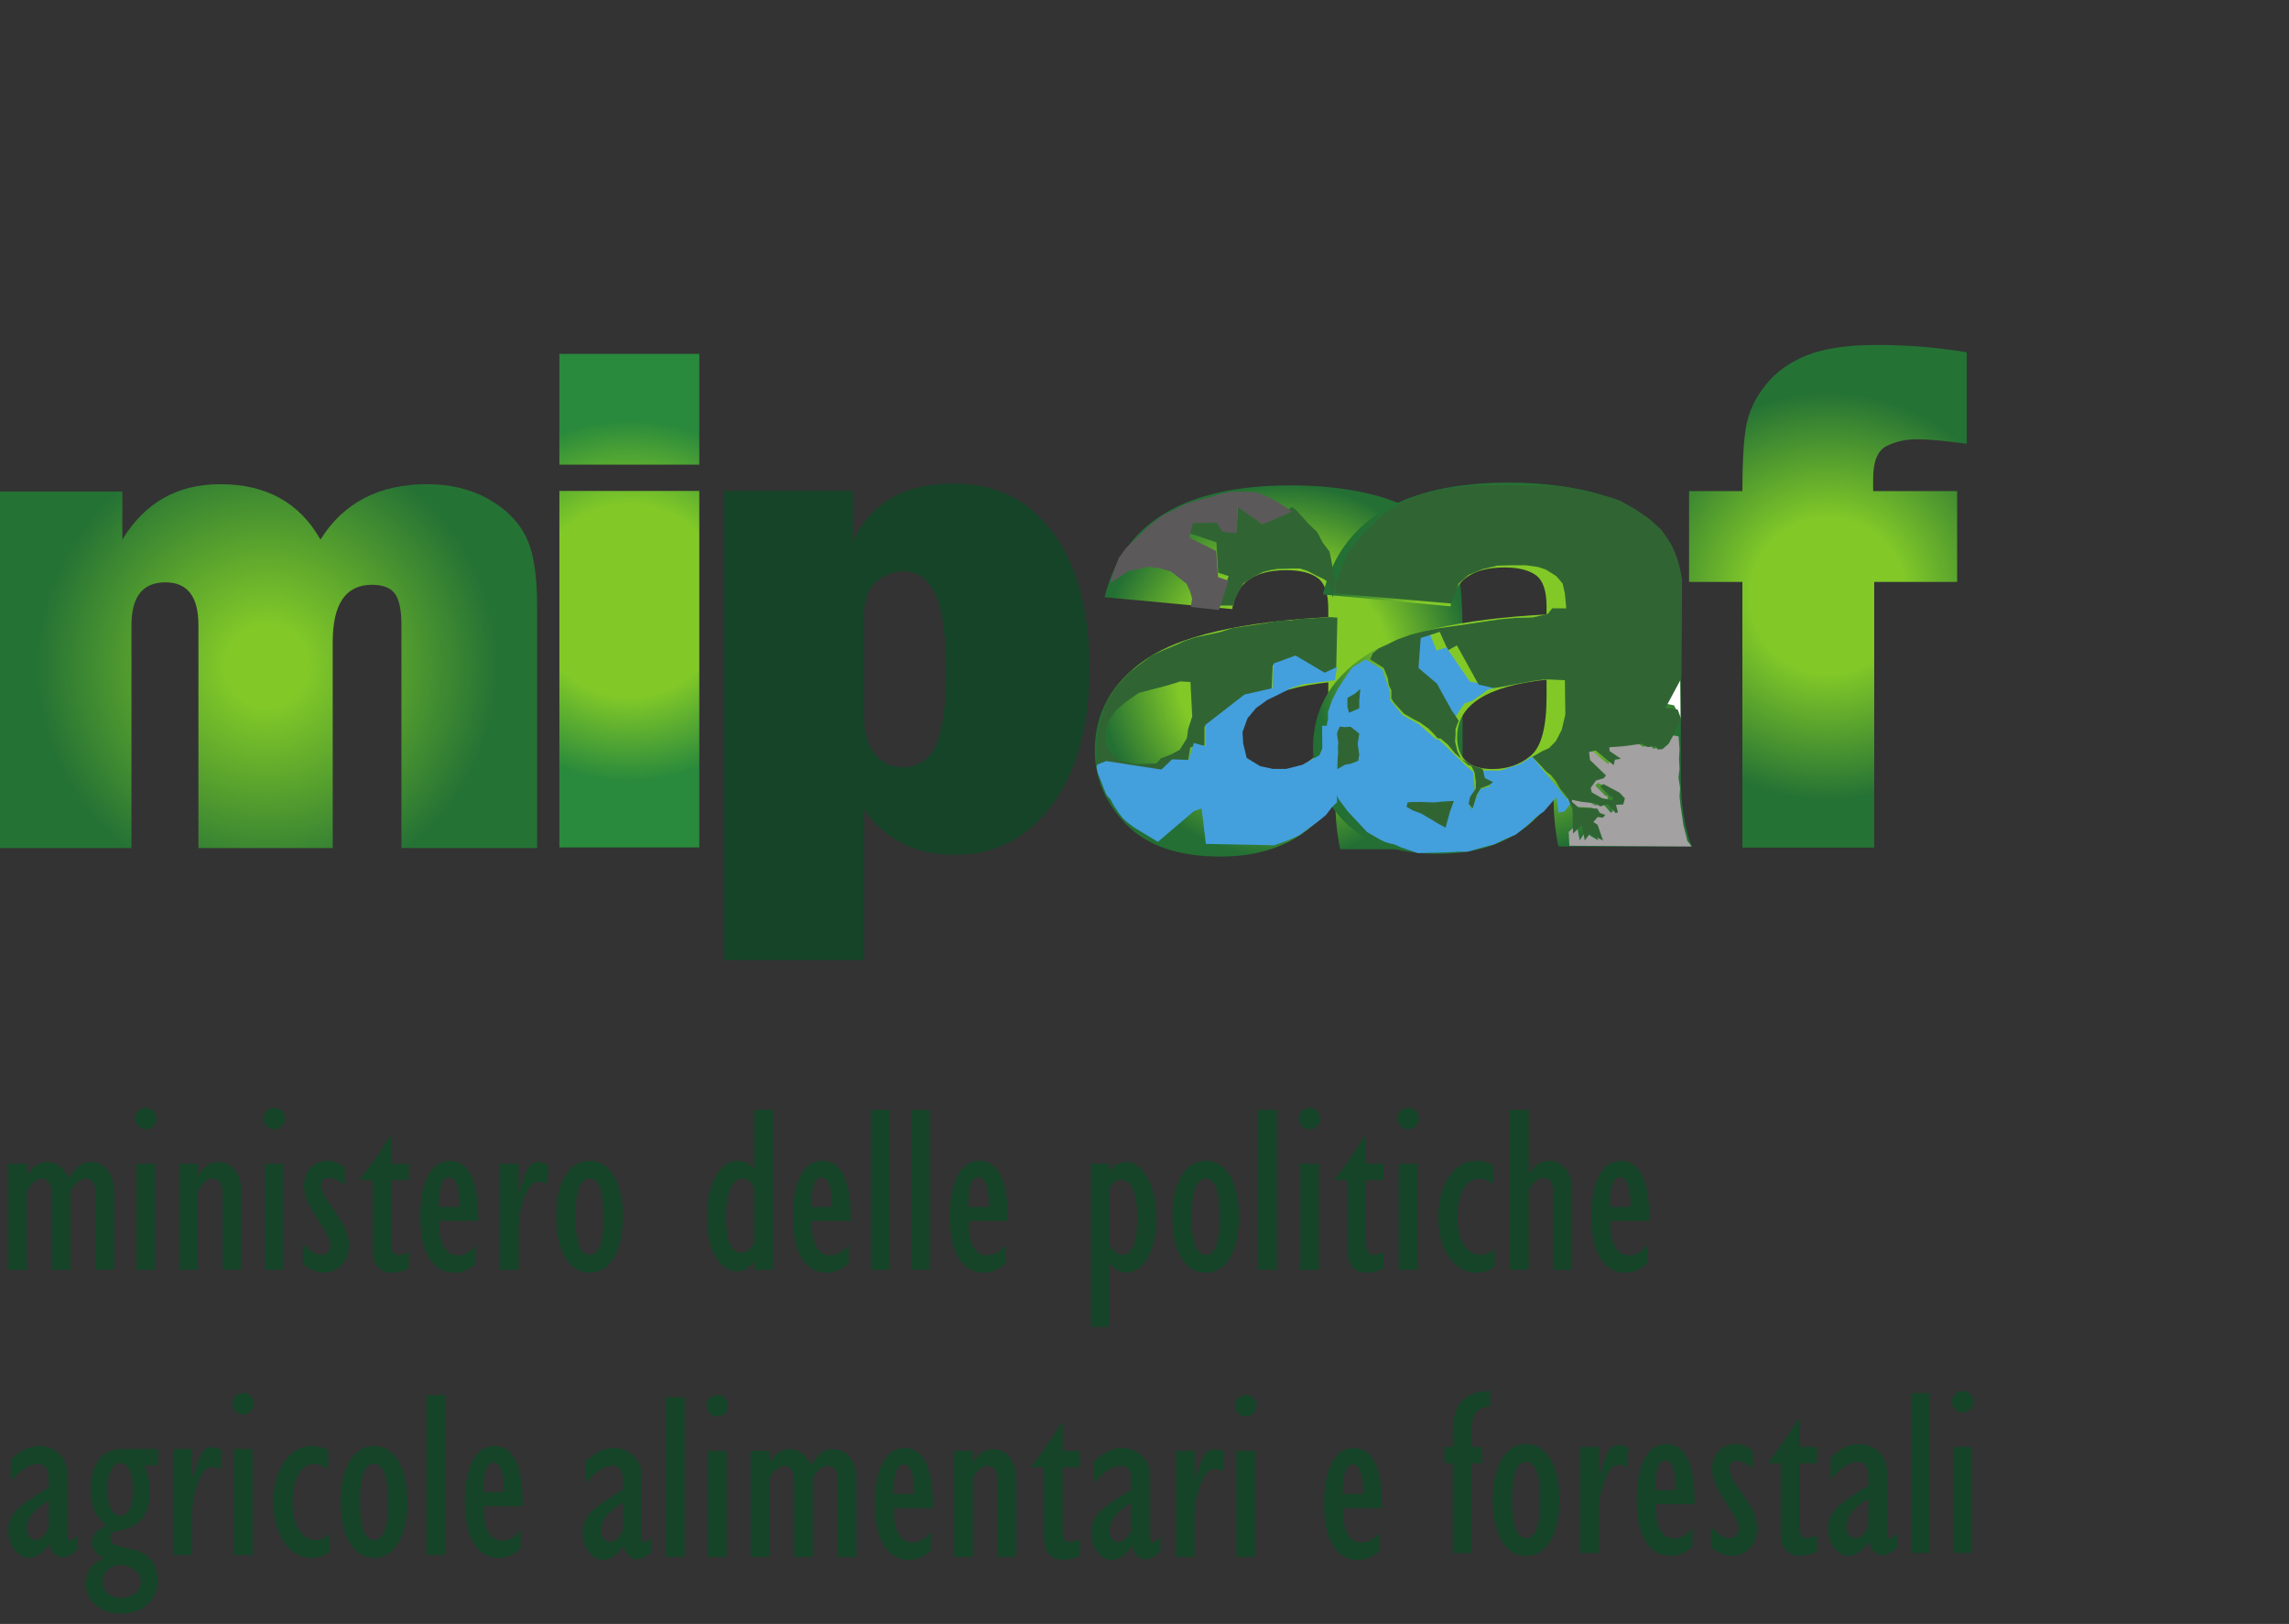 <?xml version="1.0" encoding="UTF-8" standalone="no"?>
<!-- Created with Inkscape (http://www.inkscape.org/) -->

<svg
   xmlns:dc="http://purl.org/dc/elements/1.1/"
   xmlns:cc="http://creativecommons.org/ns#"
   xmlns:rdf="http://www.w3.org/1999/02/22-rdf-syntax-ns#"
   xmlns:svg="http://www.w3.org/2000/svg"
   xmlns="http://www.w3.org/2000/svg"
   xmlns:sodipodi="http://sodipodi.sourceforge.net/DTD/sodipodi-0.dtd"
   xmlns:inkscape="http://www.inkscape.org/namespaces/inkscape"
   width="26.777mm"
   height="19mm"
   viewBox="0 0 26.777 19"
   version="1.1"
   id="svg934"
   inkscape:version="0.92.2 (5c3e80d, 2017-08-06)"
   sodipodi:docname="logo_Mipaaf_Vettoriale.svg">
  <rect x="0" y="0" width="26.777" height="19" fill="#333333" stroke="none"/>
  <defs
     id="defs928">
    <clipPath
       id="clipPath999"
       clipPathUnits="userSpaceOnUse">
      <path
         inkscape:connector-curvature="0"
         id="path997"
         d="M 0,841.89 H 1077.178 V 0 H 0 Z" />
    </clipPath>
    <radialGradient
       id="radialGradient1039"
       spreadMethod="pad"
       gradientTransform="matrix(75.792,0,0,-75.792,342.362,639.723)"
       gradientUnits="userSpaceOnUse"
       r="1"
       cy="0"
       cx="0"
       fy="0"
       fx="0">
      <stop
         id="stop1017"
         offset="0"
         style="stop-opacity:1;stop-color:#82c928" />
      <stop
         id="stop1019"
         offset="0"
         style="stop-opacity:1;stop-color:#82c928" />
      <stop
         id="stop1021"
         offset="0"
         style="stop-opacity:1;stop-color:#82c928" />
      <stop
         id="stop1023"
         offset="0"
         style="stop-opacity:1;stop-color:#82c928" />
      <stop
         id="stop1025"
         offset="0"
         style="stop-opacity:1;stop-color:#82c928" />
      <stop
         id="stop1027"
         offset="0"
         style="stop-opacity:1;stop-color:#82c928" />
      <stop
         id="stop1029"
         offset="0"
         style="stop-opacity:1;stop-color:#82c928" />
      <stop
         id="stop1031"
         offset="0.528"
         style="stop-opacity:1;stop-color:#82c928" />
      <stop
         id="stop1033"
         offset="1"
         style="stop-opacity:1;stop-color:#29893c" />
      <stop
         id="stop1035"
         offset="1"
         style="stop-opacity:1;stop-color:#29893c" />
      <stop
         id="stop1037"
         offset="1"
         style="stop-opacity:1;stop-color:#29893c" />
    </radialGradient>
    <radialGradient
       id="radialGradient1065"
       spreadMethod="pad"
       gradientTransform="matrix(78.336,0,0,-78.336,615.92,610.343)"
       gradientUnits="userSpaceOnUse"
       r="1"
       cy="0"
       cx="0"
       fy="0"
       fx="0">
      <stop
         id="stop1055"
         offset="0"
         style="stop-opacity:1;stop-color:#82c928" />
      <stop
         id="stop1057"
         offset="0.568"
         style="stop-opacity:1;stop-color:#82c928" />
      <stop
         id="stop1059"
         offset="1"
         style="stop-opacity:1;stop-color:#236f34" />
      <stop
         id="stop1061"
         offset="1"
         style="stop-opacity:1;stop-color:#236f34" />
      <stop
         id="stop1063"
         offset="1"
         style="stop-opacity:1;stop-color:#236f34" />
    </radialGradient>
    <radialGradient
       id="radialGradient1091"
       spreadMethod="pad"
       gradientTransform="matrix(78.336,0,0,-78.336,707.105,611.483)"
       gradientUnits="userSpaceOnUse"
       r="1"
       cy="0"
       cx="0"
       fy="0"
       fx="0">
      <stop
         id="stop1081"
         offset="0"
         style="stop-opacity:1;stop-color:#82c928" />
      <stop
         id="stop1083"
         offset="0.568"
         style="stop-opacity:1;stop-color:#82c928" />
      <stop
         id="stop1085"
         offset="1"
         style="stop-opacity:1;stop-color:#236f34" />
      <stop
         id="stop1087"
         offset="1"
         style="stop-opacity:1;stop-color:#236f34" />
      <stop
         id="stop1089"
         offset="1"
         style="stop-opacity:1;stop-color:#236f34" />
    </radialGradient>
    <radialGradient
       id="radialGradient1119"
       spreadMethod="pad"
       gradientTransform="matrix(96.225,0,0,-96.225,190.969,612.367)"
       gradientUnits="userSpaceOnUse"
       r="1"
       cy="0"
       cx="0"
       fy="0"
       fx="0">
      <stop
         id="stop1107"
         offset="0"
         style="stop-opacity:1;stop-color:#82c928" />
      <stop
         id="stop1109"
         offset="0"
         style="stop-opacity:1;stop-color:#82c928" />
      <stop
         id="stop1111"
         offset="0"
         style="stop-opacity:1;stop-color:#82c928" />
      <stop
         id="stop1113"
         offset="0.173"
         style="stop-opacity:1;stop-color:#82c928" />
      <stop
         id="stop1115"
         offset="1"
         style="stop-opacity:1;stop-color:#257235" />
      <stop
         id="stop1117"
         offset="1"
         style="stop-opacity:1;stop-color:#257235" />
    </radialGradient>
    <clipPath
       id="clipPath1129"
       clipPathUnits="userSpaceOnUse">
      <path
         inkscape:connector-curvature="0"
         id="path1127"
         d="M 0,841.89 H 1077.178 V 0 H 0 Z" />
    </clipPath>
    <clipPath
       id="clipPath1137"
       clipPathUnits="userSpaceOnUse">
      <path
         inkscape:connector-curvature="0"
         id="path1135"
         d="m 734.131,583.402 h 52.075 v -46.406 h -52.075 z" />
    </clipPath>
    <clipPath
       id="clipPath1153"
       clipPathUnits="userSpaceOnUse">
      <path
         inkscape:connector-curvature="0"
         id="path1151"
         d="m 774.565,607.239 h 6.987 v -16.796 h -6.987 z" />
    </clipPath>
    <clipPath
       id="clipPath1169"
       clipPathUnits="userSpaceOnUse">
      <path
         inkscape:connector-curvature="0"
         id="path1167"
         d="m 631.778,615.174 h 103.84 v -80.938 h -103.84 z" />
    </clipPath>
    <clipPath
       id="clipPath1185"
       clipPathUnits="userSpaceOnUse">
      <path
         inkscape:connector-curvature="0"
         id="path1183"
         d="m 637.863,587.074 h 9.452 v -17.797 h -9.452 z" />
    </clipPath>
    <clipPath
       id="clipPath1201"
       clipPathUnits="userSpaceOnUse">
      <path
         inkscape:connector-curvature="0"
         id="path1199"
         d="m 642.375,602.803 h 5.369 v -9.934 h -5.369 z" />
    </clipPath>
    <clipPath
       id="clipPath1217"
       clipPathUnits="userSpaceOnUse">
      <path
         inkscape:connector-curvature="0"
         id="path1215"
         d="m 667.075,556.031 h 19.761 v -11.176 h -19.761 z" />
    </clipPath>
    <clipPath
       id="clipPath1233"
       clipPathUnits="userSpaceOnUse">
      <path
         inkscape:connector-curvature="0"
         id="path1231"
         d="m 576.364,679.539 h 60.719 v -41.842 h -60.719 z" />
    </clipPath>
    <clipPath
       id="clipPath1249"
       clipPathUnits="userSpaceOnUse">
      <path
         inkscape:connector-curvature="0"
         id="path1247"
         d="M 537.522,632.855 H 638.178 V 568.599 H 537.522 Z" />
    </clipPath>
    <clipPath
       id="clipPath1265"
       clipPathUnits="userSpaceOnUse">
      <path
         inkscape:connector-curvature="0"
         id="path1263"
         d="M 537.545,616.807 H 638.04 V 537.514 H 537.545 Z" />
    </clipPath>
    <clipPath
       id="clipPath1281"
       clipPathUnits="userSpaceOnUse">
      <path
         inkscape:connector-curvature="0"
         id="path1279"
         d="m 543.323,685.254 h 75.922 v -49.461 h -75.922 z" />
    </clipPath>
    <clipPath
       id="clipPath1297"
       clipPathUnits="userSpaceOnUse">
      <path
         inkscape:connector-curvature="0"
         id="path1295"
         d="m 667.511,626.012 h 37.674 v -37.067 h -37.674 z" />
    </clipPath>
    <radialGradient
       id="radialGradient1337"
       spreadMethod="pad"
       gradientTransform="matrix(84.841,0,0,-84.841,843.121,641.544)"
       gradientUnits="userSpaceOnUse"
       r="1"
       cy="0"
       cx="0"
       fy="0"
       fx="0">
      <stop
         id="stop1319"
         offset="0"
         style="stop-opacity:1;stop-color:#82c928" />
      <stop
         id="stop1321"
         offset="0"
         style="stop-opacity:1;stop-color:#82c928" />
      <stop
         id="stop1323"
         offset="0"
         style="stop-opacity:1;stop-color:#82c928" />
      <stop
         id="stop1325"
         offset="0"
         style="stop-opacity:1;stop-color:#82c928" />
      <stop
         id="stop1327"
         offset="0"
         style="stop-opacity:1;stop-color:#82c928" />
      <stop
         id="stop1329"
         offset="0.378"
         style="stop-opacity:1;stop-color:#82c928" />
      <stop
         id="stop1331"
         offset="1"
         style="stop-opacity:1;stop-color:#257235" />
      <stop
         id="stop1333"
         offset="1"
         style="stop-opacity:1;stop-color:#257235" />
      <stop
         id="stop1335"
         offset="1"
         style="stop-opacity:1;stop-color:#257235" />
    </radialGradient>
    <clipPath
       id="clipPath1347"
       clipPathUnits="userSpaceOnUse">
      <path
         inkscape:connector-curvature="0"
         id="path1345"
         d="M 0,841.89 H 1077.178 V 0 H 0 Z" />
    </clipPath>
    <clipPath
       id="clipPath1355"
       clipPathUnits="userSpaceOnUse">
      <path
         inkscape:connector-curvature="0"
         id="path1353"
         d="M 636.926,688.104 H 782.182 V 539.482 H 636.926 Z" />
    </clipPath>
    <radialGradient
       id="radialGradient1389"
       spreadMethod="pad"
       gradientTransform="matrix(83.96,0,0,-83.96,957.627,638.223)"
       gradientUnits="userSpaceOnUse"
       r="1"
       cy="0"
       cx="0"
       fy="0"
       fx="0">
      <stop
         id="stop1377"
         offset="0"
         style="stop-opacity:1;stop-color:#82c928" />
      <stop
         id="stop1379"
         offset="0"
         style="stop-opacity:1;stop-color:#82c928" />
      <stop
         id="stop1381"
         offset="0"
         style="stop-opacity:1;stop-color:#82c928" />
      <stop
         id="stop1383"
         offset="0.173"
         style="stop-opacity:1;stop-color:#82c928" />
      <stop
         id="stop1385"
         offset="1"
         style="stop-opacity:1;stop-color:#257235" />
      <stop
         id="stop1387"
         offset="1"
         style="stop-opacity:1;stop-color:#257235" />
    </radialGradient>
    <clipPath
       id="clipPath1399"
       clipPathUnits="userSpaceOnUse">
      <path
         inkscape:connector-curvature="0"
         id="path1397"
         d="M 0,841.89 H 1077.178 V 0 H 0 Z" />
    </clipPath>
  </defs>
  <sodipodi:namedview
     id="base"
     pagecolor="#ffffff"
     bordercolor="#666666"
     borderopacity="1.0"
     inkscape:pageopacity="0.0"
     inkscape:pageshadow="2"
     inkscape:zoom="11.2"
     inkscape:cx="69.020789"
     inkscape:cy="26.189956"
     inkscape:document-units="mm"
     inkscape:current-layer="g1393"
     showgrid="false"
     inkscape:window-width="2560"
     inkscape:window-height="1361"
     inkscape:window-x="-9"
     inkscape:window-y="-9"
     inkscape:window-maximized="1" />
  <g
     inkscape:label="Livello 1"
     inkscape:groupmode="layer"
     id="layer1"
     transform="translate(-7.022,-6.451)">
    <g
       transform="matrix(0.028,0,0,-0.028,4.798,31.391)"
       inkscape:label="logo completo -vettoriale- Mipaaft tracciato"
       id="g991">
      <g
         id="g993">
        <g
           clip-path="url(#clipPath999)"
           id="g995">
          <g
             transform="translate(440.413,591.09)"
             id="g1001">
            <path
               inkscape:connector-curvature="0"
               id="path1003"
               style="fill:#154428;fill-opacity:1;fill-rule:nonzero;stroke:none"
               d="m 0,0 c 0,-6.643 1.513,-11.793 4.541,-15.453 3.025,-3.664 6.786,-5.494 11.279,-5.494 7.032,0 11.866,3.246 14.502,9.74 2.637,6.494 3.955,16.48 3.955,29.957 0,15.528 -1.515,26.442 -4.541,32.739 -3.028,6.301 -7.569,9.449 -13.623,9.449 C 12.499,60.938 8.91,59.522 5.347,56.69 1.78,53.856 0,49.219 0,42.774 Z M 0,-101.514 H -58.447 V 94.483 h 53.76 V 73.389 c 7.518,16.113 21.533,24.17 42.041,24.17 17.772,0 31.688,-6.91 41.748,-20.726 C 89.158,63.012 94.189,44.188 94.189,20.361 94.189,-3.467 89.037,-22.412 78.735,-36.475 68.431,-50.537 54.833,-57.568 37.939,-57.568 21.336,-57.568 8.69,-51.221 0,-38.525 Z" />
          </g>
        </g>
      </g>
      <g
         id="g1005">
        <g
           id="g1007">
          <g
             id="g1013">
            <g
               id="g1015">
              <path
                 inkscape:connector-curvature="0"
                 id="path1041"
                 style="fill:url(#radialGradient1039);stroke:none"
                 d="m 313.139,696.56 h 58.447 v 46.289 h -58.447 z m 0,-159.962 h 58.447 v 148.975 h -58.447 z" />
            </g>
          </g>
        </g>
      </g>
      <g
         id="g1043">
        <g
           id="g1045">
          <g
             id="g1051">
            <g
               id="g1053">
              <path
                 inkscape:connector-curvature="0"
                 id="path1067"
                 style="fill:url(#radialGradient1065);stroke:none"
                 d="m 540.921,641.177 53.319,-4.981 c 1.559,10.841 9.083,16.261 22.559,16.261 v 0 c 5.76,0 10.129,-1.077 13.109,-3.223 v 0 c 2.977,-2.149 4.47,-6.496 4.47,-13.038 v 0 -3.368 c -36.429,-1.955 -61.795,-7.79 -76.1,-17.506 v 0 c -14.307,-9.718 -21.46,-22.437 -21.46,-38.158 v 0 c 0,-11.623 4.368,-21.926 13.11,-30.908 v 0 c 8.738,-8.987 21.899,-13.477 39.477,-13.477 v 0 c 21.386,0 37.355,7.957 47.902,23.877 v 0 c 0,-7.521 0.68,-14.455 2.051,-20.801 v 0 h 55.664 c -3.029,8.006 -4.543,17.675 -4.543,29.005 v 0 59.472 c 0,16.112 -1.002,27.001 -3.002,32.665 v 0 c -2.002,5.663 -5.931,11.035 -11.791,16.114 v 0 c -5.859,5.076 -13.821,8.812 -23.879,11.206 v 0 c -10.058,2.391 -21.093,3.589 -33.106,3.589 v 0 c -44.237,0 -70.164,-15.578 -77.78,-46.729 m 56.101,-59.472 c 0,13.28 12.453,21.24 37.356,23.877 v 0 -7.177 c 0,-12.698 -2.2,-20.901 -6.595,-24.61 v 0 c -4.394,-3.713 -9.718,-5.567 -15.964,-5.567 v 0 c -9.868,0 -14.797,4.491 -14.797,13.477" />
            </g>
          </g>
        </g>
      </g>
      <g
         id="g1069">
        <g
           id="g1071">
          <g
             id="g1077">
            <g
               id="g1079">
              <path
                 inkscape:connector-curvature="0"
                 id="path1093"
                 style="fill:url(#radialGradient1091);stroke:none"
                 d="m 632.105,642.318 53.321,-4.98 c 1.557,10.839 9.082,16.259 22.558,16.259 v 0 c 5.759,0 10.129,-1.076 13.11,-3.223 v 0 c 2.976,-2.149 4.468,-6.495 4.468,-13.036 v 0 -3.37 c -36.428,-1.955 -61.795,-7.788 -76.1,-17.505 v 0 c -14.306,-9.719 -21.459,-22.438 -21.459,-38.158 v 0 c 0,-11.624 4.368,-21.926 13.109,-30.909 v 0 c 8.739,-8.985 21.899,-13.476 39.477,-13.476 v 0 c 21.387,0 37.355,7.957 47.903,23.877 v 0 c 0,-7.522 0.679,-14.455 2.051,-20.801 v 0 h 55.664 c -3.03,8.006 -4.543,17.674 -4.543,29.004 v 0 59.472 c 0,16.114 -1.002,27.001 -3.003,32.666 v 0 c -2.002,5.662 -5.931,11.034 -11.791,16.113 v 0 c -5.859,5.077 -13.82,8.812 -23.879,11.207 v 0 c -10.058,2.391 -21.093,3.588 -33.105,3.588 v 0 c -44.238,0 -70.164,-15.578 -77.781,-46.728 m 56.102,-59.473 c 0,13.28 12.453,21.241 37.355,23.877 v 0 -7.177 c 0,-12.697 -2.2,-20.901 -6.593,-24.61 v 0 c -4.395,-3.712 -9.719,-5.566 -15.966,-5.566 v 0 c -9.867,0 -14.796,4.491 -14.796,13.476" />
            </g>
          </g>
        </g>
      </g>
      <g
         id="g1095">
        <g
           id="g1097">
          <g
             id="g1103">
            <g
               id="g1105">
              <path
                 inkscape:connector-curvature="0"
                 id="path1121"
                 style="fill:url(#radialGradient1119);stroke:none"
                 d="m 213.308,665.248 c -8.693,15.429 -22.657,23.145 -41.895,23.145 v 0 c -17.87,0 -31.494,-7.716 -40.869,-23.145 v 0 20.069 H 78.103 V 536.341 h 56.25 v 93.166 c 0,11.912 4.736,17.87 14.209,17.87 v 0 c 9.177,0 13.769,-5.958 13.769,-17.87 v 0 -93.166 h 56.104 v 86.134 c 0,15.917 5.468,23.877 16.406,23.877 v 0 c 4.589,0 7.786,-1.245 9.595,-3.735 v 0 c 1.806,-2.49 2.71,-6.862 2.71,-13.11 v 0 -93.166 h 56.689 v 101.368 c 0,13.184 -1.637,22.925 -4.907,29.224 v 0 c -3.274,6.299 -8.547,11.448 -15.82,15.454 v 0 c -7.277,4.003 -15.699,6.006 -25.269,6.006 v 0 c -20.02,0 -34.863,-7.716 -44.531,-23.145" />
            </g>
          </g>
        </g>
      </g>
      <g
         id="g1123">
        <g
           clip-path="url(#clipPath1129)"
           id="g1125">
          <g
             id="g1131">
            <g
               id="g1133" />
            <g
               id="g1145">
              <g
                 id="g1143"
                 clip-path="url(#clipPath1137)">
                <g
                   id="g1141"
                   transform="translate(735.097,537.313)">
                  <path
                     inkscape:connector-curvature="0"
                     id="path1139"
                     style="fill:#a3a1a1;fill-opacity:1;fill-rule:nonzero;stroke:none"
                     d="M 0,0 -0.273,5.745 3.052,8.949 4.301,2.271 6.658,5.745 9.015,4.008 12.065,2.271 11.512,4.008 c 0,0 -1.25,2.136 -1.25,2.537 0,0.401 -0.693,2.807 -0.693,2.807 l -1.665,0.935 1.806,2.137 2.079,-0.534 1.107,1.337 -2.356,0.934 -0.971,1.737 -7.764,0.401 -2.771,2.269 v 1.071 L 3.33,18.702 8.6,18.17 l 2.218,-1.337 3.05,0.935 3.467,-4.009 0.831,0.669 -0.831,3.073 3.05,0.134 0.694,2.539 -2.221,2.404 c 0,0 -6.377,3.606 -6.793,3.606 -0.415,0 -1.247,-1.067 -1.247,-1.067 l 4.296,-4.275 h 0.832 v -1.471 l -4.296,0.803 -2.498,1.601 -1.939,0.936 -0.416,1.871 2.218,3.072 3.19,0.935 0.968,1.204 -6.653,6.412 -0.416,3.34 2.773,0.666 3.188,-2.67 2.496,-2.139 1.802,-1.336 0.556,2.272 2.495,0.401 -4.712,3.206 -0.141,1.604 3.328,0.4 h 2.356 l 2.081,1.069 2.357,-0.135 3.743,-0.133 2.356,-1.336 3.606,0.4 0.416,-1.203 1.943,0.135 2.633,2.272 1.386,2.537 2.911,0.535 1.941,-0.401 0.414,-5.308 -0.231,-4.156 0.231,-4.158 -0.462,-3.463 0.693,-4.389 -0.231,-3.695 0.462,-4.157 0.462,-3.002 0.692,-4.85 0.924,-3.464 0.694,-3.002 1.843,-2.361" />
                </g>
              </g>
            </g>
          </g>
          <g
             id="g1147">
            <g
               id="g1149" />
            <g
               id="g1161">
              <g
                 id="g1159"
                 clip-path="url(#clipPath1153)">
                <g
                   id="g1157"
                   transform="translate(781.389,607.239)">
                  <path
                     inkscape:connector-curvature="0"
                     id="path1155"
                     style="fill:#ffffff;fill-opacity:1;fill-rule:nonzero;stroke:none"
                     d="m 0,0 -6.824,-10.429 4.271,-0.826 2.716,-5.541" />
                </g>
              </g>
            </g>
          </g>
          <g
             id="g1163">
            <g
               id="g1165" />
            <g
               id="g1177">
              <g
                 id="g1175"
                 clip-path="url(#clipPath1169)">
                <g
                   id="g1173"
                   transform="translate(631.965,570.365)">
                  <path
                     inkscape:connector-curvature="0"
                     id="path1171"
                     style="fill:#449fdd;fill-opacity:1;fill-rule:nonzero;stroke:none"
                     d="m 0,0 0.524,-0.221 h 1.183 l 2.07,-6.84 2.957,-6.554 3.847,-5.131 4.482,-4.777 3.502,-3.772 c 0,0 3.255,-1.994 5.916,-3.42 2.662,-1.426 5.325,-1.709 5.325,-1.709 l 3.253,-1.424 6.802,-2.281 11.535,0.285 5.327,0.285 h 3.843 l 5.916,1.711 5.322,1.424 4.731,2.279 4.143,1.71 3.253,2.566 2.365,1.994 2.96,2.85 3.201,2.299 5.231,5.996 0.943,-6.508 2.455,0.492 2.566,3.407 -16.15,19.54 -5.026,-3.135 -4.757,-1.572 -3.547,-1.139 H 70.03 l -3.673,0.003 0.945,-3.821 3.024,-2.738 -2.367,-0.569 -2.357,-0.876 -3.399,-8.368 -1.045,2.689 2.366,5.497 -0.296,3.908 -0.296,3.705 -2.618,2.211 -11.516,11.098 -1.699,0.544 -6.985,6.185 -6.607,3.64 -5.288,6.366 v 3.455 L 25.011,40.563 17.976,44.809 12.354,41.388 9.397,37.113 6.439,32.555 4.072,27.994 2.298,22.863 V 18.304 L 2.161,17.117 h -2.348 z" />
                </g>
              </g>
            </g>
          </g>
          <g
             id="g1179">
            <g
               id="g1181" />
            <g
               id="g1193">
              <g
                 id="g1191"
                 clip-path="url(#clipPath1185)">
                <g
                   id="g1189"
                   transform="translate(638.293,574.035)">
                  <path
                     inkscape:connector-curvature="0"
                     id="path1187"
                     style="fill:#306533;fill-opacity:1;fill-rule:nonzero;stroke:none"
                     d="m 0,0 0.216,2.484 c 0,0 -0.216,2.693 0,3.313 0.215,0.619 -0.647,4.346 -0.647,4.346 L 0.86,13.039 3.223,12.833 5.37,13.039 9.021,10.143 8.378,5.797 9.021,1.242 8.592,-1.24 5.37,-2.48 3.009,-2.896 -0.215,-4.758" />
                </g>
              </g>
            </g>
          </g>
          <g
             id="g1195">
            <g
               id="g1197" />
            <g
               id="g1209">
              <g
                 id="g1207"
                 clip-path="url(#clipPath1201)">
                <g
                   id="g1205"
                   transform="translate(643.019,592.869)">
                  <path
                     inkscape:connector-curvature="0"
                     id="path1203"
                     style="fill:#306533;fill-opacity:1;fill-rule:nonzero;stroke:none"
                     d="M 0,0 -0.645,2.483 V 6.21 L 2.577,8.072 4.725,9.934 4.296,4.967 V 1.863 Z" />
                </g>
              </g>
            </g>
          </g>
          <g
             id="g1211">
            <g
               id="g1213" />
            <g
               id="g1225">
              <g
                 id="g1223"
                 clip-path="url(#clipPath1217)">
                <g
                   id="g1221"
                   transform="translate(678.461,555.41)">
                  <path
                     inkscape:connector-curvature="0"
                     id="path1219"
                     style="fill:#306533;fill-opacity:1;fill-rule:nonzero;stroke:none"
                     d="M 0,0 4.295,0.413 8.375,0.621 6.657,-4.139 5.583,-8.072 4.938,-10.555 1.5,-8.691 -1.506,-6.83 c 0,0 -1.932,1.036 -2.793,1.656 -0.856,0.62 -4.08,1.654 -4.08,1.654 l -3.008,1.659 0.431,1.861 c 0.644,0.207 5.586,0.207 5.586,0.207" />
                </g>
              </g>
            </g>
          </g>
          <g
             id="g1227">
            <g
               id="g1229" />
            <g
               id="g1241">
              <g
                 id="g1239"
                 clip-path="url(#clipPath1233)">
                <g
                   id="g1237"
                   transform="translate(594.906,637.697)">
                  <path
                     inkscape:connector-curvature="0"
                     id="path1235"
                     style="fill:#306533;fill-opacity:1;fill-rule:nonzero;stroke:none"
                     d="m 0,0 0.364,2.462 1.819,3.514 1.844,3.287 2.519,1.637 2.909,1.758 2.91,1.406 2.906,0.704 2.844,0.5 6.245,0.203 h 3.275 l 3.271,-1.056 3.272,-1.757 3.636,-1.758 1.82,-1.406 1.816,-6.329 0.728,7.384 -1.454,8.438 -0.728,3.516 -2.91,3.868 -2.181,4.221 -3.999,3.866 -4.726,5.275 -1.82,1.406 -12.725,-7.033 -9.817,7.736 -0.725,-10.9 -5.818,1.758 -2.546,3.868 -9.817,-0.351 -1.454,-5.978 11.271,-3.868 0.728,-12.659 4.362,-1.405 L -6.179,0 Z" />
                </g>
              </g>
            </g>
          </g>
          <g
             id="g1243">
            <g
               id="g1245" />
            <g
               id="g1257">
              <g
                 id="g1255"
                 clip-path="url(#clipPath1249)">
                <g
                   id="g1253"
                   transform="translate(575.804,586.074)">
                  <path
                     inkscape:connector-curvature="0"
                     id="path1251"
                     style="fill:#306533;fill-opacity:1;fill-rule:nonzero;stroke:none"
                     d="m 0,0 -0.497,-3.836 -2.974,-4.796 -3.47,-1.918 -4.463,-1.678 c 0,0 -1.489,-2.157 -2.232,-2.157 -0.743,0 -8.676,-0.239 -8.676,-0.239 l -6.694,1.677 -3.968,3.597 -1.488,3.596 v 5.516 l 1.488,4.074 3.225,4.318 3.966,3.355 5.206,3.596 5.454,1.44 6.445,1.678 5.455,1.677 4.214,-0.24 0.744,-14.383 z m 59.399,46.781 -6.94,-0.478 -5.455,-0.24 -4.464,-0.72 h -3.967 l -6.941,-1.2 -7.932,-1.198 -4.96,-0.72 -5.207,-1.677 -5.453,-1.2 -4.711,-0.959 -4.463,-1.439 -4.709,-2.157 -5.207,-2.158 -4.216,-1.918 -4.958,-3.836 -4.462,-3.357 -4.461,-4.797 -2.232,-3.113 -2.48,-3.837 -1.735,-4.556 -1.736,-6.472 -0.744,-5.995 -0.248,-10.312 3.72,1.443 21.817,-3.361 2.23,0.482 3.471,3.596 6.942,-0.241 0.991,5.994 5.951,0.721 v 7.912 l 16.364,12.707 11.651,2.637 0.496,10.309 9.173,3.357 12.149,-7.192 5.205,2.396 0.496,21.339 z" />
                </g>
              </g>
            </g>
          </g>
          <g
             id="g1259">
            <g
               id="g1261" />
            <g
               id="g1273">
              <g
                 id="g1271"
                 clip-path="url(#clipPath1265)">
                <g
                   id="g1269"
                   transform="translate(537.545,570.281)">
                  <path
                     inkscape:connector-curvature="0"
                     id="path1267"
                     style="fill:#449fdd;fill-opacity:1;fill-rule:nonzero;stroke:none"
                     d="m 0,0 0.588,-2.848 1.18,-2.849 1.178,-3.135 1.179,-2.851 1.77,-1.993 1.177,-2.279 2.062,-3.135 1.767,-2.28 1.474,-1.424 2.947,-2.279 3.241,-1.997 7.073,-4.275 15.027,12.824 3.241,1.14 1.768,-14.818 28.582,-0.569 5.598,1.994 5.008,2.28 3.831,2.849 3.536,2.564 3.537,2.851 2.65,3.419 2.064,1.997 v 33.335 9.407 L 97.826,23.082 96.353,18.523 96.059,15.104 95.175,9.689 93.111,4.846 89.575,2.852 86.039,0.857 79.262,-0.854 h -5.598 l -5.304,1.141 -5.598,3.418 -1.475,5.984 -0.294,4.846 2.065,5.699 3.534,4.275 4.716,3.419 4.713,2.279 5.599,2.85 4.419,1.423 6.483,0.857 7.073,0.854 0.9,5.538 L 95.29,39.332 83.142,46.525 73.968,43.167 73.473,32.859 61.821,30.223 45.457,17.516 V 9.604 L 45.672,8.552 40.663,9.975 38.516,2.889 31.573,3.129 27.108,-1.137 4.055,2.412 0.335,0.969" />
                </g>
              </g>
            </g>
          </g>
          <g
             id="g1275">
            <g
               id="g1277" />
            <g
               id="g1289">
              <g
                 id="g1287"
                 clip-path="url(#clipPath1281)">
                <g
                   id="g1285"
                   transform="translate(543.323,647.069)">
                  <path
                     inkscape:connector-curvature="0"
                     id="path1283"
                     style="fill:#5c595a;fill-opacity:1;fill-rule:nonzero;stroke:none"
                     d="m 0,0 1.474,5.13 2.061,5.414 2.948,3.989 4.713,4.56 4.715,4.559 5.893,4.559 5.304,2.564 4.42,2.281 5.599,1.709 5.598,1.425 3.536,1.141 4.421,0.854 h 5.598 l 5.008,-0.285 4.125,-1.71 4.421,-2.28 6.088,-4.047 -12.276,-5.356 -10.608,7.409 -0.294,-11.114 -5.907,0.622 -2.546,3.868 -9.817,-0.351 -1.454,-5.978 11.179,-5.569 0.82,-10.958 4.362,-1.405 -3.998,-12.307 -11.793,1.303 0.589,3.419 -0.884,3.136 -1.473,3.133 -3.24,2.566 L 25.34,4.845 20.331,6.27 15.616,6.84 12.67,5.985 7.66,5.13 Z" />
                </g>
              </g>
            </g>
          </g>
          <g
             id="g1291">
            <g
               id="g1293" />
            <g
               id="g1305">
              <g
                 id="g1303"
                 clip-path="url(#clipPath1297)">
                <g
                   id="g1301"
                   transform="translate(686.1,588.945)">
                  <path
                     inkscape:connector-curvature="0"
                     id="path1299"
                     style="fill:#449fdd;fill-opacity:1;fill-rule:nonzero;stroke:none"
                     d="m 0,0 3.677,5.778 1.576,2.101 3.151,1.051 5.253,3.677 1.15,0.969 4.278,1.149 -6.644,1.228 -5.027,1.02 -9.836,14.283 -4.055,-1.338 -2.922,7.149 -8.21,-2.325 -0.98,-11.46 8.016,-5.977 z" />
                </g>
              </g>
            </g>
          </g>
        </g>
      </g>
      <g
         id="g1307">
        <g
           id="g1309">
          <g
             id="g1315">
            <g
               id="g1317">
              <path
                 inkscape:connector-curvature="0"
                 id="path1339"
                 style="fill:url(#radialGradient1337);stroke:none"
                 d="m 834.331,742.253 c -7.228,-2.883 -12.99,-7.031 -17.285,-12.453 v 0 c -4.298,-5.418 -6.982,-11.084 -8.057,-16.992 v 0 c -1.075,-5.908 -1.611,-15.014 -1.611,-27.318 v 0 h -22.266 v -37.94 h 22.266 V 536.514 h 55.078 V 647.55 h 34.647 v 37.94 h -35.086 v 5.273 c 0,7.227 1.905,11.767 5.713,13.623 v 0 c 3.808,1.853 8.006,2.783 12.598,2.783 v 0 c 4.587,0 11.521,-0.637 20.801,-1.905 v 0 38.233 c -12.013,2.051 -24.561,3.076 -37.647,3.076 v 0 c -12.209,0 -21.926,-1.441 -29.151,-4.32" />
            </g>
          </g>
        </g>
      </g>
      <g
         id="g1341">
        <g
           clip-path="url(#clipPath1347)"
           id="g1343">
          <g
             id="g1349">
            <g
               id="g1351" />
            <g
               id="g1363">
              <g
                 id="g1361"
                 clip-path="url(#clipPath1355)">
                <g
                   id="g1359"
                   transform="translate(685.831,638.521)">
                  <path
                     inkscape:connector-curvature="0"
                     id="path1357"
                     style="fill:#306533;fill-opacity:1;fill-rule:nonzero;stroke:none"
                     d="m 0,0 -48.904,4.221 0.73,4.923 2.554,5.978 2.556,6.33 4.377,5.627 4.38,4.571 5.84,5.627 7.664,4.923 8.395,3.516 9.855,2.111 9.853,1.405 8.761,0.352 h 10.217 l 8.395,-0.352 h 8.029 l 7.665,-1.054 8.029,-1.758 5.471,-1.407 c 2.917,-0.749 5.441,-1.396 8.049,-2.843 1.566,-0.868 3.114,-1.771 4.682,-2.637 l 5.886,-4.014 5.111,-4.566 c 1.949,-2.736 3.801,-5.181 5.187,-8.253 1.938,-4.297 2.882,-8.209 3.57,-12.853 l -0.246,-40.99 -6.688,-12.462 5.11,-0.704 1.553,-4.22 -3.925,-7.511 -1.385,-2.538 -2.633,-2.271 -1.944,-0.134 -0.629,1.332 -3.557,-0.314 -2.601,1.354 -7.771,-1.035 -5.685,-0.4 0.142,-1.603 4.712,-3.206 -2.495,-0.402 -0.556,-2.271 -7.486,6.144 -2.774,-0.665 0.416,-3.341 6.653,-6.412 -0.967,-1.204 -3.191,-0.934 -2.217,-3.073 0.416,-1.87 4.437,-2.538 4.296,-0.803 v 1.471 h -0.832 l -4.296,4.275 1.247,1.067 6.793,-3.606 2.221,-2.404 -0.695,-2.538 -3.049,-0.135 0.831,-3.073 -0.878,-0.436 -3.42,3.776 -3.05,-0.935 -2.219,1.337 -5.269,0.532 -4.296,0.937 -0.089,-0.874 2.859,-2.466 7.765,-0.4 0.971,-1.738 2.356,-0.934 -1.063,-1.129 -2.123,0.327 -1.806,-2.138 1.768,-1.126 2.286,-6.605 -2.944,1.452 -2.356,1.737 -2.318,-3.129 -1.289,6.333 -3.662,-3.458 -0.19,10.092 -2.054,4.873 -3.023,3.638 -1.887,3.275 -2.079,2.547 c 0,0 -1.886,1.271 -2.451,2 -0.567,0.729 -5.288,5.641 -5.288,5.641 l 4.152,2.364 2.834,1.273 2.832,2.91 2.453,4.73 1.51,6.368 -0.189,14.372 -8.304,0.362 -5.288,-0.726 -6.985,-1.274 -6.609,-1.275 -2.644,-0.362 -6.229,1.455 -9.063,16.373 -3.588,-2.001 -1.13,2.182 -2.456,5.458 -7.929,-2.547 -0.945,-12.553 7.741,-6.547 2.455,-4.549 3.776,-6.731 2.833,-4.183 -1.323,-3.457 v -2.729 l -0.188,-2.547 0.944,-4.002 1.51,-3.093 4.098,-2.457 1.191,-0.635 3.774,-1.274 0.944,-3.821 3.399,-1.635 -1.7,-1.274 -3.399,-1.274 -1.699,-2.729 -1.699,-5.638 -1.7,1.819 0.569,2.911 2.452,3.455 v 2.91 l -0.566,3.822 -1.324,2.728 -1.32,0.364 -5.663,5.094 -2.833,3.455 -3.021,2.549 c 0,0 -1.512,-0.003 -1.699,0.543 -0.186,0.547 -3.396,3.64 -3.396,3.64 l -3.588,2.546 -2.831,1.455 -3.777,2.184 -4.152,4.548 -1.136,1.819 v 3.455 c 0,0 -1.132,2.004 -1.132,2.548 0,0.545 -0.377,2.546 -0.377,2.546 l -1.699,4.184 -5.663,3.639 1.13,2.547 2.389,1.946 3.654,1.693 3.964,2 5.475,2 5.529,1.475 5.616,1.182 13.21,1.892 7.174,1.095 6.421,0.909 6.04,0.546 7.174,0.182 6.418,1.455 1.889,2.365 h 5.851 l -0.565,6.185 -0.945,4.183 -2.642,3.093 -4.34,2.73 -3.211,1.091 -5.097,0.727 H 25.123 L 19.081,15.824 13.039,14.369 7.186,12.004 3.032,8.365 Z" />
                </g>
              </g>
            </g>
          </g>
        </g>
      </g>
      <g
         id="g1393">
        <g
           clip-path="url(#clipPath1399)"
           id="g1395">
          <g
             transform="translate(127.126,360.134)"
             id="g1401">
            <path
               inkscape:connector-curvature="0"
               id="path1403"
               style="fill:#154428;fill-opacity:1;fill-rule:nonzero;stroke:none"
               d="m 0,0 h -7.812 v 31.494 c 0,4.395 -1.4,6.592 -4.2,6.592 -2.148,0 -4.216,-1.726 -6.201,-5.176 V 0 h -7.812 v 31.396 c 0,4.459 -1.433,6.69 -4.297,6.69 -1.953,0 -3.988,-1.758 -6.104,-5.273 V 0 h -7.812 v 44.287 h 7.812 v -4.785 h 0.196 c 2.148,3.678 4.882,5.518 8.203,5.518 3.808,0 6.836,-2.214 9.082,-6.641 1.562,2.278 2.97,3.955 4.223,5.029 1.253,1.074 2.889,1.612 4.908,1.612 2.897,0 5.256,-1.132 7.08,-3.394 C -0.912,39.363 0,36.148 0,31.982 Z" />
          </g>
          <path
             inkscape:connector-curvature="0"
             id="path1405"
             style="fill:#154428;fill-opacity:1;fill-rule:nonzero;stroke:none"
             d="m 136.459,404.421 h 7.812 v -44.287 h -7.812 z m 3.906,14.404 c -1.237,0 -2.295,0.44 -3.174,1.319 -0.879,0.878 -1.318,1.936 -1.318,3.173 0,1.27 0.439,2.335 1.318,3.199 0.879,0.862 1.937,1.294 3.174,1.294 1.237,0 2.295,-0.432 3.174,-1.294 0.879,-0.864 1.318,-1.929 1.318,-3.199 0,-1.237 -0.439,-2.295 -1.318,-3.173 -0.879,-0.879 -1.937,-1.319 -3.174,-1.319" />
          <g
             transform="translate(154.337,360.134)"
             id="g1407">
            <path
               inkscape:connector-curvature="0"
               id="path1409"
               style="fill:#154428;fill-opacity:1;fill-rule:nonzero;stroke:none"
               d="m 0,0 v 44.287 h 7.812 v -4.785 h 0.196 c 2.18,3.678 4.915,5.518 8.203,5.518 2.93,0 5.281,-1.157 7.056,-3.467 1.774,-2.312 2.661,-5.534 2.661,-9.668 V 0 h -7.813 v 31.689 c 0,4.264 -1.4,6.397 -4.199,6.397 -1.562,0 -2.971,-0.806 -4.224,-2.417 -1.253,-1.611 -1.88,-2.564 -1.88,-2.856 L 7.812,0 Z" />
          </g>
          <path
             inkscape:connector-curvature="0"
             id="path1411"
             style="fill:#154428;fill-opacity:1;fill-rule:nonzero;stroke:none"
             d="m 190.135,404.421 h 7.812 v -44.287 h -7.812 z m 3.906,14.404 c -1.237,0 -2.294,0.44 -3.173,1.319 -0.879,0.878 -1.319,1.936 -1.319,3.173 0,1.27 0.44,2.335 1.319,3.199 0.879,0.862 1.936,1.294 3.173,1.294 1.237,0 2.295,-0.432 3.174,-1.294 0.879,-0.864 1.319,-1.929 1.319,-3.199 0,-1.237 -0.44,-2.295 -1.319,-3.173 -0.879,-0.879 -1.937,-1.319 -3.174,-1.319" />
          <g
             transform="translate(205.914,362.526)"
             id="g1413">
            <path
               inkscape:connector-curvature="0"
               id="path1415"
               style="fill:#154428;fill-opacity:1;fill-rule:nonzero;stroke:none"
               d="M 0,0 V 8.594 C 2.897,5.403 5.469,3.809 7.715,3.809 c 1.106,0 2.034,0.357 2.783,1.074 0.749,0.716 1.123,1.627 1.123,2.734 0,2.018 -1.473,5.225 -4.419,9.619 -2.946,4.395 -4.793,7.642 -5.542,9.742 -0.749,2.099 -1.123,4.011 -1.123,5.737 0,2.994 0.903,5.476 2.71,7.446 1.807,1.969 4.093,2.954 6.86,2.954 2.507,0 4.981,-0.944 7.422,-2.832 V 32.91 c -2.539,2.083 -4.769,3.125 -6.689,3.125 -2.084,0 -3.125,-1.107 -3.125,-3.32 0,-1.856 1.521,-4.907 4.565,-9.155 3.044,-4.248 4.981,-7.471 5.811,-9.668 0.83,-2.198 1.245,-4.224 1.245,-6.08 0,-3.288 -1.009,-6.014 -3.027,-8.178 C 14.29,-2.53 11.768,-3.613 8.74,-3.613 5.875,-3.613 2.962,-2.408 0,0" />
          </g>
          <g
             transform="translate(250.208,367.556)"
             id="g1417">
            <path
               inkscape:connector-curvature="0"
               id="path1419"
               style="fill:#154428;fill-opacity:1;fill-rule:nonzero;stroke:none"
               d="m 0,0 v -6.934 c -2.637,-1.138 -4.932,-1.709 -6.885,-1.709 -5.469,0 -8.203,3.3 -8.203,9.901 v 28.771 h -5.078 v 0.686 c 3.711,4.536 7.78,10.395 12.207,17.576 h 0.684 V 36.865 H 0 V 30.029 H -7.275 V 4.776 c 0,-2.34 0.219,-3.925 0.659,-4.754 0.439,-0.829 1.245,-1.243 2.417,-1.243 1.074,0 2.473,0.407 4.199,1.221" />
          </g>
          <g
             transform="translate(262.764,386.403)"
             id="g1421">
            <path
               inkscape:connector-curvature="0"
               id="path1423"
               style="fill:#154428;fill-opacity:1;fill-rule:nonzero;stroke:none"
               d="m 0,0 h 8.643 c 0,8.268 -1.497,12.402 -4.49,12.402 C 1.384,12.402 0,8.268 0,0 m 15.576,-15.869 v -7.715 c -2.767,-2.604 -5.81,-3.906 -9.131,-3.906 -4.492,0 -7.975,2.017 -10.449,6.054 -2.474,4.037 -3.711,9.831 -3.711,17.383 0,7.357 1.082,13.077 3.247,17.163 2.165,4.085 5.184,6.128 9.058,6.128 8.073,0 12.028,-8.366 11.865,-25.097 H 0.098 c 0,-9.604 2.628,-14.405 7.884,-14.405 2.856,0 5.388,1.465 7.594,4.395" />
          </g>
          <g
             transform="translate(288.308,360.134)"
             id="g1425">
            <path
               inkscape:connector-curvature="0"
               id="path1427"
               style="fill:#154428;fill-opacity:1;fill-rule:nonzero;stroke:none"
               d="M 0,0 V 44.287 H 7.812 V 32.324 h 0.196 c 1.562,5.274 2.856,8.707 3.882,10.303 1.025,1.595 2.465,2.393 4.321,2.393 1.432,0 2.767,-0.44 4.004,-1.319 l -0.586,-8.008 c -1.074,0.748 -2.214,1.123 -3.418,1.123 -2.441,0 -4.452,-2.197 -6.03,-6.591 C 8.602,25.83 7.812,21.614 7.812,17.578 V 0 Z" />
          </g>
          <g
             transform="translate(325.645,398.22)"
             id="g1429">
            <path
               inkscape:connector-curvature="0"
               id="path1431"
               style="fill:#154428;fill-opacity:1;fill-rule:nonzero;stroke:none"
               d="m 0,0 c -3.858,0 -5.787,-5.322 -5.787,-15.967 0,-10.612 1.994,-15.918 5.98,-15.918 3.858,0 5.787,5.306 5.787,15.918 C 5.98,-5.322 3.987,0 0,0 m 0.072,-39.307 c -4.264,0 -7.641,2.076 -10.132,6.226 -2.49,4.15 -3.735,9.854 -3.735,17.114 0,7.259 1.245,12.972 3.735,17.139 2.491,4.166 5.868,6.25 10.132,6.25 4.264,0 7.65,-2.084 10.157,-6.25 2.506,-4.167 3.759,-9.88 3.759,-17.139 0,-7.26 -1.253,-12.964 -3.759,-17.114 -2.507,-4.15 -5.893,-6.226 -10.157,-6.226" />
          </g>
          <g
             transform="translate(394.553,371.455)"
             id="g1433">
            <path
               inkscape:connector-curvature="0"
               id="path1435"
               style="fill:#154428;fill-opacity:1;fill-rule:nonzero;stroke:none"
               d="m 0,0 v 22.377 c -1.038,2.925 -2.724,4.388 -5.057,4.388 -2.075,0 -3.712,-1.422 -4.912,-4.266 -1.199,-2.844 -1.799,-6.85 -1.799,-12.017 0,-9.783 2.091,-14.674 6.273,-14.674 1.556,0 2.861,0.617 3.914,1.852 C -0.527,-1.105 0,-0.325 0,0 M 7.812,-11.321 H 0 v 3.418 h -0.195 c -1.856,-2.735 -4.216,-4.102 -7.08,-4.102 -3.484,0 -6.438,2.051 -8.863,6.152 -2.425,4.102 -3.637,9.62 -3.637,16.553 0,6.966 1.204,12.622 3.613,16.968 2.409,4.346 5.501,6.519 9.277,6.519 2.637,0 4.932,-1.206 6.885,-3.614 v 24.903 h 7.812 z" />
          </g>
          <g
             transform="translate(418.388,386.403)"
             id="g1437">
            <path
               inkscape:connector-curvature="0"
               id="path1439"
               style="fill:#154428;fill-opacity:1;fill-rule:nonzero;stroke:none"
               d="m 0,0 h 8.643 c 0,8.268 -1.497,12.402 -4.49,12.402 C 1.384,12.402 0,8.268 0,0 m 15.576,-15.869 v -7.715 c -2.767,-2.604 -5.81,-3.906 -9.131,-3.906 -4.492,0 -7.975,2.017 -10.449,6.054 -2.474,4.037 -3.711,9.831 -3.711,17.383 0,7.357 1.082,13.077 3.247,17.163 2.165,4.085 5.184,6.128 9.058,6.128 8.073,0 12.028,-8.366 11.865,-25.097 H 0.098 c 0,-9.604 2.628,-14.405 7.884,-14.405 2.856,0 5.388,1.465 7.594,4.395" />
          </g>
          <path
             inkscape:connector-curvature="0"
             id="path1441"
             style="fill:#154428;fill-opacity:1;fill-rule:nonzero;stroke:none"
             d="m 443.248,426.931 h 7.812 v -66.797 h -7.812 z" />
          <path
             inkscape:connector-curvature="0"
             id="path1443"
             style="fill:#154428;fill-opacity:1;fill-rule:nonzero;stroke:none"
             d="m 460.248,426.931 h 7.812 v -66.797 h -7.812 z" />
          <g
             transform="translate(483.985,386.403)"
             id="g1445">
            <path
               inkscape:connector-curvature="0"
               id="path1447"
               style="fill:#154428;fill-opacity:1;fill-rule:nonzero;stroke:none"
               d="M 0,0 H 8.643 C 8.643,8.268 7.145,12.402 4.152,12.402 1.384,12.402 0,8.268 0,0 m 15.576,-15.869 v -7.715 c -2.767,-2.604 -5.81,-3.906 -9.131,-3.906 -4.492,0 -7.975,2.017 -10.449,6.054 -2.474,4.037 -3.711,9.831 -3.711,17.383 0,7.357 1.082,13.077 3.247,17.163 2.165,4.085 5.184,6.128 9.058,6.128 8.072,0 12.027,-8.366 11.865,-25.097 H 0.098 c 0,-9.604 2.628,-14.405 7.884,-14.405 2.856,0 5.387,1.465 7.594,4.395" />
          </g>
          <g
             transform="translate(542.947,393.825)"
             id="g1449">
            <path
               inkscape:connector-curvature="0"
               id="path1451"
               style="fill:#154428;fill-opacity:1;fill-rule:nonzero;stroke:none"
               d="m 0,0 v -23.486 c 1.79,-2.67 3.597,-4.004 5.42,-4.004 4.134,0 6.201,5.127 6.201,15.381 C 11.621,-1.433 9.31,3.906 4.687,3.906 3.385,3.906 2.278,3.345 1.367,2.222 0.455,1.099 0,0.357 0,0 M -7.812,-57.568 V 10.596 H 0 V 7.422 h 0.195 c 1.693,2.603 3.922,3.906 6.69,3.906 3.58,0 6.599,-2.23 9.057,-6.689 2.457,-4.46 3.687,-10.076 3.687,-16.846 0,-6.706 -1.196,-12.167 -3.589,-16.382 -2.393,-4.216 -5.444,-6.323 -9.155,-6.323 -2.539,0 -4.77,1.302 -6.69,3.906 H 0 v -26.562 z" />
          </g>
          <g
             transform="translate(583.067,398.22)"
             id="g1453">
            <path
               inkscape:connector-curvature="0"
               id="path1455"
               style="fill:#154428;fill-opacity:1;fill-rule:nonzero;stroke:none"
               d="m 0,0 c -3.858,0 -5.787,-5.322 -5.787,-15.967 0,-10.612 1.993,-15.918 5.98,-15.918 3.858,0 5.787,5.306 5.787,15.918 C 5.98,-5.322 3.987,0 0,0 m 0.072,-39.307 c -4.264,0 -7.641,2.076 -10.132,6.226 -2.49,4.15 -3.735,9.854 -3.735,17.114 0,7.259 1.245,12.972 3.735,17.139 2.491,4.166 5.868,6.25 10.132,6.25 4.264,0 7.65,-2.084 10.157,-6.25 2.505,-4.167 3.759,-9.88 3.759,-17.139 0,-7.26 -1.254,-12.964 -3.759,-17.114 -2.507,-4.15 -5.893,-6.226 -10.157,-6.226" />
          </g>
          <path
             inkscape:connector-curvature="0"
             id="path1457"
             style="fill:#154428;fill-opacity:1;fill-rule:nonzero;stroke:none"
             d="m 605.07,426.931 h 7.812 v -66.797 h -7.812 z" />
          <path
             inkscape:connector-curvature="0"
             id="path1459"
             style="fill:#154428;fill-opacity:1;fill-rule:nonzero;stroke:none"
             d="m 622.655,404.421 h 7.812 v -44.287 h -7.812 z m 3.906,14.404 c -1.237,0 -2.295,0.44 -3.174,1.319 -0.879,0.878 -1.318,1.936 -1.318,3.173 0,1.27 0.439,2.335 1.318,3.199 0.879,0.862 1.937,1.294 3.174,1.294 1.236,0 2.295,-0.432 3.174,-1.294 0.879,-0.864 1.318,-1.929 1.318,-3.199 0,-1.237 -0.439,-2.295 -1.318,-3.173 -0.879,-0.879 -1.938,-1.319 -3.174,-1.319" />
          <g
             transform="translate(657.428,367.556)"
             id="g1461">
            <path
               inkscape:connector-curvature="0"
               id="path1463"
               style="fill:#154428;fill-opacity:1;fill-rule:nonzero;stroke:none"
               d="m 0,0 v -6.934 c -2.637,-1.138 -4.932,-1.709 -6.885,-1.709 -5.469,0 -8.203,3.3 -8.203,9.901 v 28.771 h -5.078 v 0.686 c 3.711,4.536 7.779,10.395 12.207,17.576 h 0.684 V 36.865 H 0 V 30.029 H -7.275 V 4.776 c 0,-2.34 0.219,-3.925 0.659,-4.754 0.439,-0.829 1.245,-1.243 2.417,-1.243 1.074,0 2.473,0.407 4.199,1.221" />
          </g>
          <path
             inkscape:connector-curvature="0"
             id="path1465"
             style="fill:#154428;fill-opacity:1;fill-rule:nonzero;stroke:none"
             d="m 663.831,404.421 h 7.812 v -44.287 h -7.812 z m 3.907,14.404 c -1.238,0 -2.295,0.44 -3.174,1.319 -0.879,0.878 -1.318,1.936 -1.318,3.173 0,1.27 0.439,2.335 1.318,3.199 0.879,0.862 1.936,1.294 3.174,1.294 1.236,0 2.295,-0.432 3.174,-1.294 0.878,-0.864 1.318,-1.929 1.318,-3.199 0,-1.237 -0.44,-2.295 -1.318,-3.173 -0.879,-0.879 -1.938,-1.319 -3.174,-1.319" />
          <g
             transform="translate(703.926,368.825)"
             id="g1467">
            <path
               inkscape:connector-curvature="0"
               id="path1469"
               style="fill:#154428;fill-opacity:1;fill-rule:nonzero;stroke:none"
               d="m 0,0 v -7.471 c -2.507,-1.627 -5.078,-2.441 -7.715,-2.441 -4.525,0 -8.301,2.164 -11.328,6.494 -3.027,4.329 -4.541,9.83 -4.541,16.504 0,6.966 1.497,12.662 4.492,17.09 2.994,4.427 6.787,6.64 11.377,6.64 2.181,0 4.525,-0.537 7.031,-1.611 v -8.008 c -2.343,1.465 -4.281,2.198 -5.81,2.198 -2.768,0 -4.973,-1.441 -6.616,-4.322 -1.645,-2.881 -2.466,-6.796 -2.466,-11.743 0,-4.851 0.894,-8.7 2.685,-11.548 1.79,-2.848 4.183,-4.272 7.178,-4.272 1.758,0 3.662,0.83 5.713,2.49" />
          </g>
          <g
             transform="translate(710.281,360.134)"
             id="g1471">
            <path
               inkscape:connector-curvature="0"
               id="path1473"
               style="fill:#154428;fill-opacity:1;fill-rule:nonzero;stroke:none"
               d="M 0,0 V 66.797 H 7.812 V 39.893 h 0.196 c 2.115,3.743 4.849,5.615 8.203,5.615 2.734,0 5.037,-1.091 6.909,-3.272 1.871,-2.181 2.808,-5.257 2.808,-9.228 V 0 h -7.813 v 32.04 c 0,4.259 -1.367,6.388 -4.101,6.388 -1.563,0 -2.988,-0.781 -4.273,-2.341 C 8.455,34.526 7.812,33.584 7.812,33.259 V 0 Z" />
          </g>
          <g
             transform="translate(752.036,386.403)"
             id="g1475">
            <path
               inkscape:connector-curvature="0"
               id="path1477"
               style="fill:#154428;fill-opacity:1;fill-rule:nonzero;stroke:none"
               d="M 0,0 H 8.643 C 8.643,8.268 7.146,12.402 4.152,12.402 1.384,12.402 0,8.268 0,0 m 15.576,-15.869 v -7.715 c -2.767,-2.604 -5.81,-3.906 -9.131,-3.906 -4.492,0 -7.975,2.017 -10.449,6.054 -2.475,4.037 -3.711,9.831 -3.711,17.383 0,7.357 1.082,13.077 3.247,17.163 2.164,4.085 5.184,6.128 9.058,6.128 8.072,0 12.027,-8.366 11.865,-25.097 H 0.098 c 0,-9.604 2.628,-14.405 7.884,-14.405 2.856,0 5.388,1.465 7.594,4.395" />
          </g>
          <g
             transform="translate(99.717,252.243)"
             id="g1479">
            <path
               inkscape:connector-curvature="0"
               id="path1481"
               style="fill:#154428;fill-opacity:1;fill-rule:nonzero;stroke:none"
               d="M 0,0 V 11.426 C -6.12,7.715 -9.18,3.873 -9.18,-0.098 c 0,-1.464 0.356,-2.661 1.069,-3.589 0.712,-0.927 1.619,-1.391 2.72,-1.391 1.36,0 2.598,0.74 3.715,2.222 C -0.56,-1.376 0,-0.424 0,0 m 12.109,-3.076 v -5.908 c -2.451,-2.182 -4.477,-3.272 -6.079,-3.272 -2.909,0 -4.821,1.856 -5.735,5.567 -2.857,-3.874 -5.682,-5.811 -8.473,-5.811 -2.305,0 -4.327,1.115 -6.063,3.345 -1.737,2.229 -2.605,4.858 -2.605,7.885 0,3.483 1.217,6.446 3.652,8.887 2.433,2.442 6.832,5.501 13.194,9.18 v 4.248 c 0,3.841 -1.542,5.762 -4.624,5.762 -3.148,0 -6.864,-2.426 -11.147,-7.276 v 8.985 c 3.97,3.808 7.91,5.713 11.816,5.713 3.255,0 6.03,-1.075 8.325,-3.223 2.295,-2.149 3.442,-5.046 3.442,-8.692 v -25 c 0,-1.725 0.407,-2.587 1.221,-2.587 0.488,0 1.514,0.732 3.076,2.197" />
          </g>
          <g
             transform="translate(129.779,279.391)"
             id="g1483">
            <path
               inkscape:connector-curvature="0"
               id="path1485"
               style="fill:#154428;fill-opacity:1;fill-rule:nonzero;stroke:none"
               d="m 0,0 c -1.636,0 -2.952,-0.972 -3.949,-2.912 -0.998,-1.942 -1.496,-4.609 -1.496,-8.001 0,-3.491 0.482,-6.215 1.446,-8.173 0.965,-1.957 2.298,-2.935 3.999,-2.935 1.602,0 2.868,0.937 3.801,2.813 0.932,1.876 1.398,4.478 1.398,7.806 0,3.523 -0.474,6.304 -1.423,8.343 C 2.828,-1.021 1.569,0 0,0 m -0.025,-42.627 c -2.182,0 -3.964,-0.65 -5.347,-1.953 -1.384,-1.302 -2.075,-2.979 -2.075,-5.029 0,-2.018 0.716,-3.646 2.148,-4.883 1.432,-1.237 3.32,-1.856 5.664,-1.856 2.311,0 4.239,0.652 5.786,1.953 1.546,1.303 2.32,2.898 2.32,4.786 0,1.921 -0.83,3.564 -2.491,4.931 -1.66,1.367 -3.662,2.051 -6.005,2.051 m 15.673,41.65 H 9.789 c 1.66,-2.722 2.49,-6.303 2.49,-10.742 0,-9.57 -4.134,-15.023 -12.402,-16.357 -1.498,-0.261 -2.556,-0.578 -3.174,-0.952 -0.619,-0.375 -0.928,-1.148 -0.928,-2.32 0,-0.879 0.309,-1.635 0.928,-2.27 0.618,-0.635 3.035,-1.376 7.251,-2.222 4.215,-0.847 7.202,-2.474 8.96,-4.883 1.758,-2.408 2.637,-5.24 2.637,-8.496 0,-4.036 -1.425,-7.332 -4.273,-9.887 -2.848,-2.555 -6.551,-3.833 -11.108,-3.833 -4.199,0 -7.699,1.18 -10.498,3.54 -2.8,2.36 -4.199,5.282 -4.199,8.764 0,5.078 2.539,8.708 7.617,10.889 -3.354,1.497 -5.029,3.662 -5.029,6.494 0,3.125 2.066,5.501 6.201,7.129 -4.526,3.125 -6.787,8.186 -6.787,15.185 0,5.111 1.163,9.188 3.491,12.232 2.327,3.043 5.525,4.565 9.595,4.565 h 15.087 z" />
          </g>
          <g
             transform="translate(151.928,240.963)"
             id="g1487">
            <path
               inkscape:connector-curvature="0"
               id="path1489"
               style="fill:#154428;fill-opacity:1;fill-rule:nonzero;stroke:none"
               d="M 0,0 V 44.287 H 7.812 V 32.324 h 0.196 c 1.562,5.274 2.856,8.707 3.882,10.303 1.025,1.595 2.465,2.393 4.321,2.393 1.432,0 2.767,-0.44 4.004,-1.319 l -0.586,-8.008 c -1.074,0.748 -2.214,1.123 -3.418,1.123 -2.441,0 -4.452,-2.197 -6.03,-6.591 C 8.602,25.83 7.812,21.614 7.812,17.578 V 0 Z" />
          </g>
          <path
             inkscape:connector-curvature="0"
             id="path1491"
             style="fill:#154428;fill-opacity:1;fill-rule:nonzero;stroke:none"
             d="m 177.131,285.25 h 7.812 v -44.287 h -7.812 z m 3.906,14.404 c -1.237,0 -2.295,0.44 -3.174,1.319 -0.879,0.878 -1.318,1.936 -1.318,3.173 0,1.27 0.439,2.335 1.318,3.199 0.879,0.862 1.937,1.294 3.174,1.294 1.236,0 2.295,-0.432 3.174,-1.294 0.879,-0.864 1.318,-1.929 1.318,-3.199 0,-1.237 -0.439,-2.295 -1.318,-3.173 -0.879,-0.879 -1.938,-1.319 -3.174,-1.319" />
          <g
             transform="translate(217.225,249.655)"
             id="g1493">
            <path
               inkscape:connector-curvature="0"
               id="path1495"
               style="fill:#154428;fill-opacity:1;fill-rule:nonzero;stroke:none"
               d="m 0,0 v -7.471 c -2.507,-1.627 -5.078,-2.441 -7.715,-2.441 -4.525,0 -8.301,2.164 -11.328,6.494 -3.027,4.329 -4.541,9.83 -4.541,16.504 0,6.966 1.497,12.662 4.492,17.09 2.994,4.427 6.787,6.64 11.377,6.64 2.181,0 4.525,-0.537 7.031,-1.611 v -8.008 c -2.343,1.465 -4.281,2.198 -5.81,2.198 -2.768,0 -4.973,-1.441 -6.616,-4.322 -1.645,-2.881 -2.466,-6.796 -2.466,-11.743 0,-4.851 0.894,-8.7 2.685,-11.548 1.79,-2.848 4.183,-4.272 7.178,-4.272 1.758,0 3.662,0.83 5.713,2.49" />
          </g>
          <g
             transform="translate(235.618,279.049)"
             id="g1497">
            <path
               inkscape:connector-curvature="0"
               id="path1499"
               style="fill:#154428;fill-opacity:1;fill-rule:nonzero;stroke:none"
               d="m 0,0 c -3.858,0 -5.787,-5.322 -5.787,-15.967 0,-10.612 1.993,-15.918 5.98,-15.918 3.858,0 5.787,5.306 5.787,15.918 C 5.98,-5.322 3.987,0 0,0 m 0.072,-39.307 c -4.264,0 -7.641,2.076 -10.132,6.226 -2.49,4.15 -3.735,9.854 -3.735,17.114 0,7.259 1.245,12.972 3.735,17.139 2.491,4.166 5.868,6.25 10.132,6.25 4.264,0 7.65,-2.084 10.157,-6.25 2.505,-4.167 3.759,-9.88 3.759,-17.139 0,-7.26 -1.254,-12.964 -3.759,-17.114 -2.507,-4.15 -5.893,-6.226 -10.157,-6.226" />
          </g>
          <path
             inkscape:connector-curvature="0"
             id="path1501"
             style="fill:#154428;fill-opacity:1;fill-rule:nonzero;stroke:none"
             d="m 257.621,307.76 h 7.812 v -66.797 h -7.812 z" />
          <g
             transform="translate(281.358,267.233)"
             id="g1503">
            <path
               inkscape:connector-curvature="0"
               id="path1505"
               style="fill:#154428;fill-opacity:1;fill-rule:nonzero;stroke:none"
               d="M 0,0 H 8.643 C 8.643,8.268 7.146,12.402 4.152,12.402 1.384,12.402 0,8.268 0,0 m 15.576,-15.869 v -7.715 c -2.767,-2.604 -5.81,-3.906 -9.131,-3.906 -4.492,0 -7.975,2.017 -10.449,6.054 -2.475,4.037 -3.711,9.831 -3.711,17.383 0,7.357 1.082,13.077 3.247,17.163 2.164,4.085 5.184,6.128 9.058,6.128 8.072,0 12.027,-8.366 11.865,-25.097 H 0.098 c 0,-9.604 2.628,-14.405 7.884,-14.405 2.856,0 5.388,1.465 7.594,4.395" />
          </g>
          <g
             transform="translate(339.703,251.413)"
             id="g1507">
            <path
               inkscape:connector-curvature="0"
               id="path1509"
               style="fill:#154428;fill-opacity:1;fill-rule:nonzero;stroke:none"
               d="M 0,0 V 11.426 C -6.12,7.715 -9.18,3.873 -9.18,-0.098 c 0,-1.464 0.356,-2.661 1.069,-3.589 0.712,-0.927 1.618,-1.391 2.72,-1.391 1.36,0 2.598,0.74 3.715,2.222 C -0.559,-1.376 0,-0.424 0,0 m 12.109,-3.076 v -5.908 c -2.451,-2.182 -4.477,-3.272 -6.079,-3.272 -2.909,0 -4.821,1.856 -5.736,5.567 -2.856,-3.874 -5.68,-5.811 -8.472,-5.811 -2.305,0 -4.326,1.115 -6.063,3.345 -1.737,2.229 -2.605,4.858 -2.605,7.885 0,3.483 1.217,6.446 3.652,8.887 2.433,2.442 6.832,5.501 13.194,9.18 v 4.248 c 0,3.841 -1.542,5.762 -4.624,5.762 -3.148,0 -6.864,-2.426 -11.147,-7.276 v 8.985 c 3.971,3.808 7.91,5.713 11.816,5.713 3.255,0 6.03,-1.075 8.325,-3.223 2.295,-2.149 3.442,-5.046 3.442,-8.692 v -25 c 0,-1.725 0.407,-2.587 1.221,-2.587 0.488,0 1.514,0.732 3.076,2.197" />
          </g>
          <path
             inkscape:connector-curvature="0"
             id="path1511"
             style="fill:#154428;fill-opacity:1;fill-rule:nonzero;stroke:none"
             d="m 357.63,306.931 h 7.812 v -66.797 h -7.812 z" />
          <path
             inkscape:connector-curvature="0"
             id="path1513"
             style="fill:#154428;fill-opacity:1;fill-rule:nonzero;stroke:none"
             d="m 375.215,284.421 h 7.812 v -44.287 h -7.812 z m 3.906,14.404 c -1.237,0 -2.295,0.44 -3.174,1.319 -0.878,0.878 -1.318,1.936 -1.318,3.173 0,1.27 0.44,2.335 1.318,3.199 0.879,0.862 1.937,1.294 3.174,1.294 1.237,0 2.295,-0.432 3.174,-1.294 0.879,-0.864 1.318,-1.929 1.318,-3.199 0,-1.237 -0.439,-2.295 -1.318,-3.173 -0.879,-0.879 -1.937,-1.319 -3.174,-1.319" />
          <g
             transform="translate(437.233,240.134)"
             id="g1515">
            <path
               inkscape:connector-curvature="0"
               id="path1517"
               style="fill:#154428;fill-opacity:1;fill-rule:nonzero;stroke:none"
               d="m 0,0 h -7.812 v 31.494 c 0,4.395 -1.4,6.592 -4.2,6.592 -2.148,0 -4.216,-1.726 -6.201,-5.176 V 0 h -7.812 v 31.396 c 0,4.459 -1.433,6.69 -4.297,6.69 -1.953,0 -3.988,-1.758 -6.104,-5.274 V 0 h -7.812 v 44.287 h 7.812 v -4.785 h 0.196 c 2.148,3.678 4.882,5.518 8.203,5.518 3.808,0 6.836,-2.214 9.082,-6.641 1.562,2.278 2.97,3.955 4.223,5.029 1.253,1.074 2.889,1.612 4.908,1.612 2.897,0 5.256,-1.132 7.08,-3.394 C -0.912,39.363 0,36.148 0,31.982 Z" />
          </g>
          <g
             transform="translate(452.719,266.403)"
             id="g1519">
            <path
               inkscape:connector-curvature="0"
               id="path1521"
               style="fill:#154428;fill-opacity:1;fill-rule:nonzero;stroke:none"
               d="m 0,0 h 8.643 c 0,8.268 -1.497,12.402 -4.49,12.402 C 1.384,12.402 0,8.268 0,0 m 15.576,-15.869 v -7.715 c -2.767,-2.604 -5.81,-3.906 -9.131,-3.906 -4.492,0 -7.975,2.017 -10.449,6.054 -2.474,4.037 -3.711,9.831 -3.711,17.383 0,7.357 1.082,13.077 3.247,17.163 2.165,4.085 5.184,6.128 9.058,6.128 8.073,0 12.028,-8.366 11.865,-25.097 H 0.098 c 0,-9.604 2.628,-14.405 7.884,-14.405 2.856,0 5.388,1.465 7.594,4.395" />
          </g>
          <g
             transform="translate(478.068,240.134)"
             id="g1523">
            <path
               inkscape:connector-curvature="0"
               id="path1525"
               style="fill:#154428;fill-opacity:1;fill-rule:nonzero;stroke:none"
               d="m 0,0 v 44.287 h 7.812 v -4.785 h 0.196 c 2.18,3.678 4.915,5.518 8.203,5.518 2.93,0 5.281,-1.157 7.056,-3.467 1.774,-2.312 2.661,-5.534 2.661,-9.668 V 0 h -7.813 v 31.689 c 0,4.264 -1.4,6.397 -4.199,6.397 -1.562,0 -2.971,-0.806 -4.224,-2.417 -1.253,-1.611 -1.88,-2.564 -1.88,-2.857 L 7.812,0 Z" />
          </g>
          <g
             transform="translate(530.662,247.556)"
             id="g1527">
            <path
               inkscape:connector-curvature="0"
               id="path1529"
               style="fill:#154428;fill-opacity:1;fill-rule:nonzero;stroke:none"
               d="m 0,0 v -6.934 c -2.637,-1.138 -4.932,-1.709 -6.885,-1.709 -5.469,0 -8.203,3.3 -8.203,9.901 v 28.771 h -5.078 v 0.686 c 3.711,4.536 7.78,10.395 12.207,17.576 h 0.684 V 36.865 H 0 V 30.029 H -7.275 V 4.776 c 0,-2.34 0.219,-3.925 0.659,-4.754 0.439,-0.829 1.245,-1.243 2.417,-1.243 1.074,0 2.473,0.407 4.199,1.221" />
          </g>
          <g
             transform="translate(552.154,251.413)"
             id="g1531">
            <path
               inkscape:connector-curvature="0"
               id="path1533"
               style="fill:#154428;fill-opacity:1;fill-rule:nonzero;stroke:none"
               d="M 0,0 V 11.426 C -6.12,7.715 -9.18,3.873 -9.18,-0.098 c 0,-1.464 0.356,-2.661 1.069,-3.589 0.712,-0.927 1.618,-1.391 2.72,-1.391 1.36,0 2.598,0.74 3.715,2.222 C -0.559,-1.376 0,-0.424 0,0 m 12.109,-3.076 v -5.908 c -2.451,-2.182 -4.477,-3.272 -6.079,-3.272 -2.909,0 -4.821,1.856 -5.736,5.567 -2.856,-3.874 -5.68,-5.811 -8.472,-5.811 -2.305,0 -4.326,1.115 -6.063,3.345 -1.737,2.229 -2.605,4.858 -2.605,7.885 0,3.483 1.217,6.446 3.652,8.887 2.433,2.442 6.832,5.501 13.194,9.18 v 4.248 c 0,3.841 -1.542,5.762 -4.624,5.762 -3.148,0 -6.864,-2.426 -11.147,-7.276 v 8.985 c 3.971,3.808 7.91,5.713 11.816,5.713 3.255,0 6.03,-1.075 8.325,-3.223 2.295,-2.149 3.442,-5.046 3.442,-8.692 v -25 c 0,-1.725 0.407,-2.587 1.221,-2.587 0.488,0 1.514,0.732 3.076,2.197" />
          </g>
          <g
             transform="translate(570.765,240.134)"
             id="g1535">
            <path
               inkscape:connector-curvature="0"
               id="path1537"
               style="fill:#154428;fill-opacity:1;fill-rule:nonzero;stroke:none"
               d="M 0,0 V 44.287 H 7.812 V 32.324 h 0.196 c 1.562,5.274 2.856,8.707 3.882,10.303 1.025,1.595 2.465,2.393 4.321,2.393 1.432,0 2.767,-0.44 4.004,-1.319 l -0.586,-8.008 c -1.074,0.748 -2.214,1.123 -3.418,1.123 -2.441,0 -4.452,-2.197 -6.03,-6.591 C 8.602,25.83 7.812,21.614 7.812,17.578 V 0 Z" />
          </g>
          <path
             inkscape:connector-curvature="0"
             id="path1539"
             style="fill:#154428;fill-opacity:1;fill-rule:nonzero;stroke:none"
             d="m 595.968,284.421 h 7.812 v -44.287 h -7.812 z m 3.906,14.404 c -1.238,0 -2.295,0.44 -3.174,1.319 -0.879,0.878 -1.318,1.936 -1.318,3.173 0,1.27 0.439,2.335 1.318,3.199 0.879,0.862 1.936,1.294 3.174,1.294 1.237,0 2.295,-0.432 3.174,-1.294 0.879,-0.864 1.318,-1.929 1.318,-3.199 0,-1.237 -0.439,-2.295 -1.318,-3.173 -0.879,-0.879 -1.937,-1.319 -3.174,-1.319" />
          <g
             transform="translate(686.418,241.793)"
             id="g1545">
            <path
               inkscape:connector-curvature="0"
               id="path1547"
               style="fill:#154428;fill-opacity:1;fill-rule:nonzero;stroke:none"
               d="m 0,0 v 37.451 h -3.516 v 6.836 H 0 v 7.031 c 0,10.905 5.192,16.358 15.576,16.358 v -6.494 c -2.718,0 -4.69,-0.815 -5.919,-2.442 -1.23,-1.628 -1.845,-4.248 -1.845,-7.861 v -6.592 h 4.346 V 37.451 H 7.812 V 0 Z" />
          </g>
          <g
             transform="translate(716.92,279.879)"
             id="g1549">
            <path
               inkscape:connector-curvature="0"
               id="path1551"
               style="fill:#154428;fill-opacity:1;fill-rule:nonzero;stroke:none"
               d="m 0,0 c -3.858,0 -5.787,-5.322 -5.787,-15.967 0,-10.612 1.994,-15.918 5.98,-15.918 3.858,0 5.787,5.306 5.787,15.918 C 5.98,-5.322 3.987,0 0,0 m 0.072,-39.307 c -4.264,0 -7.641,2.076 -10.132,6.226 -2.49,4.15 -3.735,9.854 -3.735,17.114 0,7.259 1.245,12.972 3.735,17.139 2.491,4.166 5.868,6.25 10.132,6.25 4.264,0 7.65,-2.084 10.157,-6.25 2.506,-4.167 3.759,-9.88 3.759,-17.139 0,-7.26 -1.253,-12.964 -3.759,-17.114 -2.507,-4.15 -5.893,-6.226 -10.157,-6.226" />
          </g>
          <g
             transform="translate(739.606,241.793)"
             id="g1553">
            <path
               inkscape:connector-curvature="0"
               id="path1555"
               style="fill:#154428;fill-opacity:1;fill-rule:nonzero;stroke:none"
               d="M 0,0 V 44.287 H 7.812 V 32.324 h 0.196 c 1.562,5.274 2.856,8.707 3.882,10.303 1.025,1.595 2.465,2.393 4.321,2.393 1.432,0 2.767,-0.44 4.004,-1.319 l -0.586,-8.008 c -1.074,0.748 -2.214,1.123 -3.418,1.123 -2.441,0 -4.452,-2.197 -6.03,-6.591 C 8.602,25.83 7.812,21.614 7.812,17.578 V 0 Z" />
          </g>
          <g
             transform="translate(770.961,268.062)"
             id="g1557">
            <path
               inkscape:connector-curvature="0"
               id="path1559"
               style="fill:#154428;fill-opacity:1;fill-rule:nonzero;stroke:none"
               d="M 0,0 H 8.643 C 8.643,8.268 7.146,12.402 4.152,12.402 1.384,12.402 0,8.268 0,0 m 15.576,-15.869 v -7.715 c -2.767,-2.604 -5.81,-3.906 -9.131,-3.906 -4.492,0 -7.975,2.017 -10.449,6.054 -2.474,4.037 -3.71,9.831 -3.71,17.383 0,7.357 1.082,13.077 3.246,17.163 2.165,4.085 5.184,6.128 9.058,6.128 8.072,0 12.027,-8.366 11.865,-25.097 H 0.098 c 0,-9.604 2.628,-14.405 7.884,-14.405 2.856,0 5.388,1.465 7.594,4.395" />
          </g>
          <g
             transform="translate(794.21,244.185)"
             id="g1561">
            <path
               inkscape:connector-curvature="0"
               id="path1563"
               style="fill:#154428;fill-opacity:1;fill-rule:nonzero;stroke:none"
               d="M 0,0 V 8.594 C 2.896,5.403 5.469,3.809 7.715,3.809 c 1.106,0 2.034,0.357 2.783,1.074 0.748,0.716 1.123,1.627 1.123,2.734 0,2.018 -1.474,5.225 -4.419,9.619 -2.946,4.395 -4.794,7.642 -5.542,9.742 -0.749,2.099 -1.123,4.011 -1.123,5.737 0,2.994 0.903,5.476 2.71,7.446 1.807,1.969 4.093,2.954 6.86,2.954 2.506,0 4.981,-0.944 7.422,-2.832 V 32.91 c -2.539,2.083 -4.769,3.125 -6.689,3.125 -2.084,0 -3.125,-1.107 -3.125,-3.32 0,-1.856 1.521,-4.907 4.565,-9.155 3.043,-4.248 4.981,-7.471 5.811,-9.668 0.83,-2.198 1.245,-4.224 1.245,-6.08 0,-3.288 -1.01,-6.014 -3.027,-8.178 C 14.29,-2.53 11.768,-3.613 8.74,-3.613 5.875,-3.613 2.962,-2.408 0,0" />
          </g>
          <g
             transform="translate(838.504,249.215)"
             id="g1565">
            <path
               inkscape:connector-curvature="0"
               id="path1567"
               style="fill:#154428;fill-opacity:1;fill-rule:nonzero;stroke:none"
               d="m 0,0 v -6.934 c -2.637,-1.138 -4.932,-1.709 -6.885,-1.709 -5.469,0 -8.203,3.3 -8.203,9.901 v 28.771 h -5.078 v 0.686 c 3.711,4.536 7.779,10.395 12.207,17.576 h 0.684 V 36.865 H 0 V 30.029 H -7.275 V 4.776 c 0,-2.34 0.219,-3.925 0.659,-4.754 0.439,-0.829 1.245,-1.243 2.417,-1.243 1.074,0 2.473,0.407 4.199,1.221" />
          </g>
          <g
             transform="translate(859.995,253.072)"
             id="g1569">
            <path
               inkscape:connector-curvature="0"
               id="path1571"
               style="fill:#154428;fill-opacity:1;fill-rule:nonzero;stroke:none"
               d="M 0,0 V 11.426 C -6.12,7.715 -9.18,3.873 -9.18,-0.098 c 0,-1.464 0.356,-2.661 1.069,-3.589 0.712,-0.927 1.619,-1.391 2.72,-1.391 1.36,0 2.598,0.74 3.715,2.222 C -0.56,-1.376 0,-0.424 0,0 m 12.109,-3.076 v -5.908 c -2.451,-2.182 -4.477,-3.272 -6.079,-3.272 -2.909,0 -4.821,1.856 -5.735,5.567 -2.857,-3.874 -5.682,-5.811 -8.473,-5.811 -2.305,0 -4.327,1.115 -6.063,3.345 -1.737,2.229 -2.605,4.858 -2.605,7.885 0,3.483 1.217,6.446 3.652,8.887 2.433,2.442 6.832,5.501 13.194,9.18 v 4.248 c 0,3.841 -1.542,5.762 -4.624,5.762 -3.148,0 -6.864,-2.426 -11.147,-7.276 v 8.985 c 3.97,3.808 7.91,5.713 11.816,5.713 3.255,0 6.03,-1.075 8.325,-3.223 2.295,-2.149 3.442,-5.046 3.442,-8.692 v -25 c 0,-1.725 0.407,-2.587 1.221,-2.587 0.488,0 1.514,0.732 3.076,2.197" />
          </g>
          <path
             inkscape:connector-curvature="0"
             id="path1573"
             style="fill:#154428;fill-opacity:1;fill-rule:nonzero;stroke:none"
             d="m 877.922,308.59 h 7.812 v -66.797 h -7.812 z" />
          <path
             inkscape:connector-curvature="0"
             id="path1575"
             style="fill:#154428;fill-opacity:1;fill-rule:nonzero;stroke:none"
             d="m 895.507,286.08 h 7.812 v -44.287 h -7.812 z m 3.907,14.404 c -1.238,0 -2.295,0.44 -3.174,1.319 -0.879,0.878 -1.318,1.936 -1.318,3.173 0,1.27 0.439,2.335 1.318,3.199 0.879,0.862 1.936,1.294 3.174,1.294 1.236,0 2.295,-0.432 3.174,-1.294 0.878,-0.864 1.318,-1.929 1.318,-3.199 0,-1.237 -0.44,-2.295 -1.318,-3.173 -0.879,-0.879 -1.938,-1.319 -3.174,-1.319" />
          <g
             transform="translate(640.349,266.403)"
             id="g1577">
            <path
               inkscape:connector-curvature="0"
               id="path1579"
               style="fill:#154428;fill-opacity:1;fill-rule:nonzero;stroke:none"
               d="M 0,0 H 8.643 C 8.643,8.268 7.146,12.402 4.152,12.402 1.384,12.402 0,8.268 0,0 m 15.576,-15.869 v -7.715 c -2.767,-2.604 -5.81,-3.906 -9.131,-3.906 -4.492,0 -7.975,2.017 -10.449,6.054 -2.475,4.037 -3.711,9.831 -3.711,17.383 0,7.357 1.082,13.077 3.247,17.163 2.164,4.085 5.184,6.128 9.058,6.128 8.072,0 12.027,-8.366 11.865,-25.097 H 0.098 c 0,-9.604 2.628,-14.405 7.884,-14.405 2.856,0 5.388,1.465 7.594,4.395" />
          </g>
        </g>
      </g>
    </g>
  </g>
</svg>
